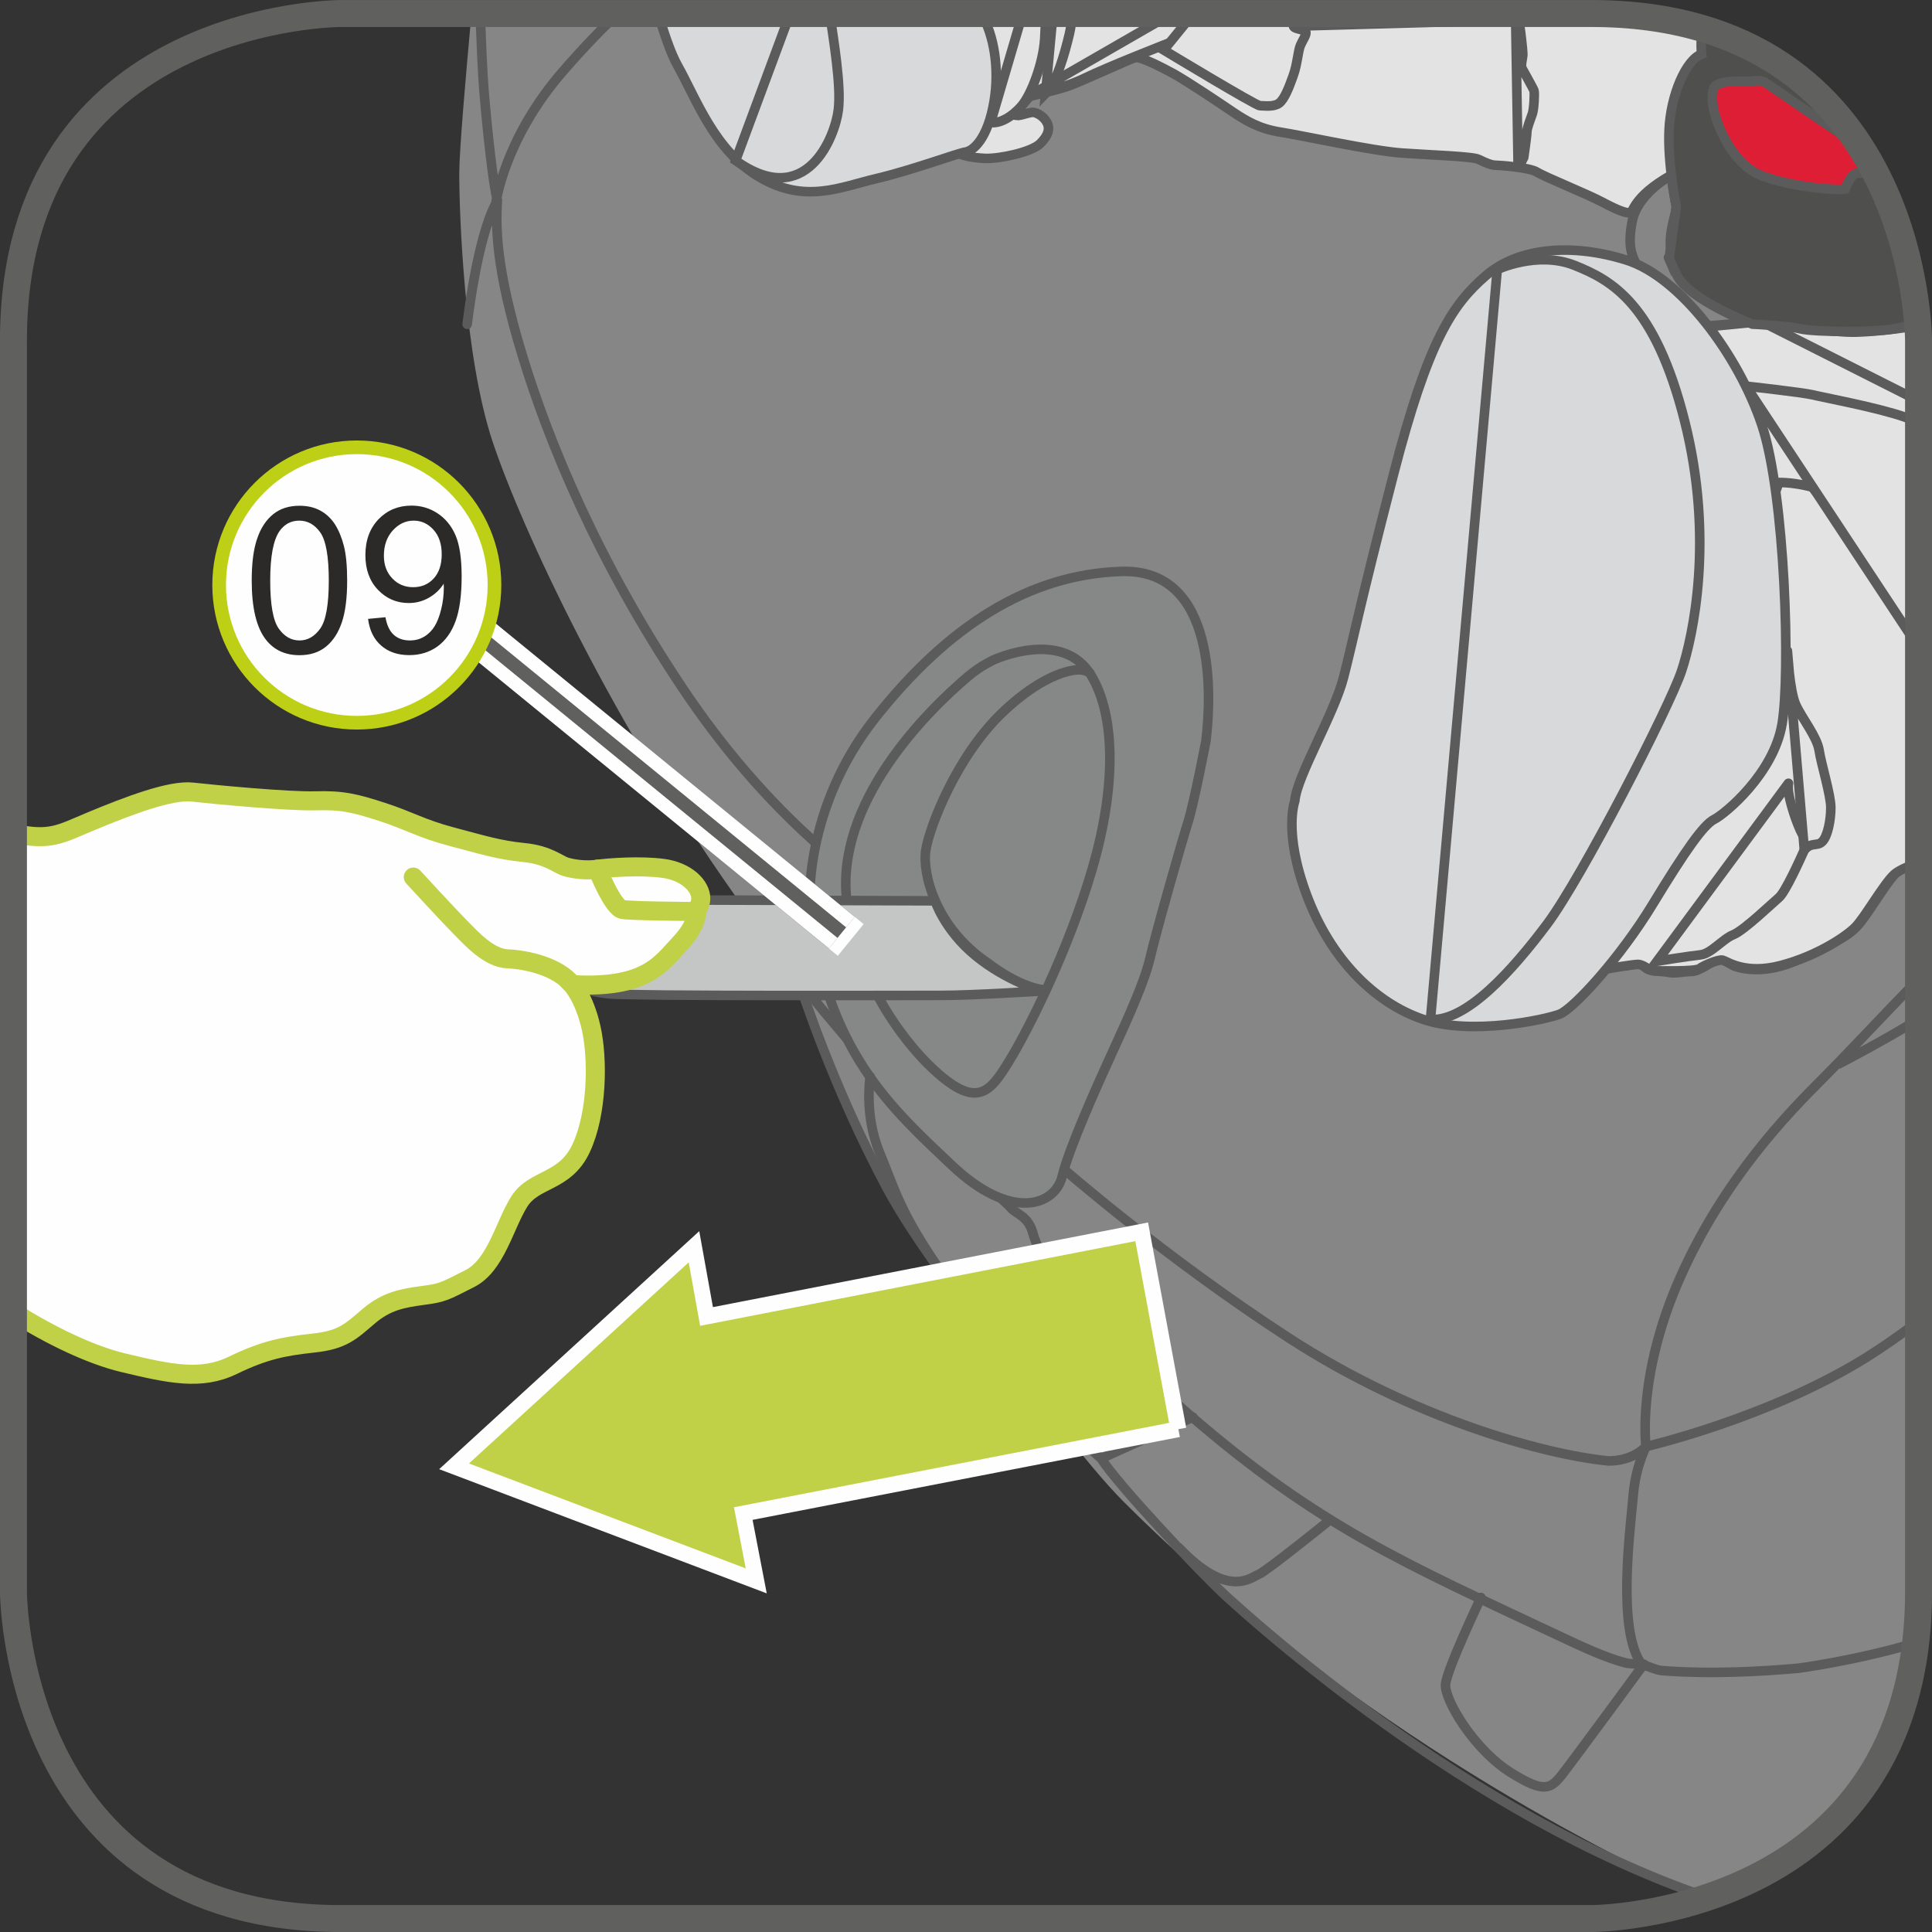 <?xml version="1.0" encoding="UTF-8"?>
<!DOCTYPE svg PUBLIC "-//W3C//DTD SVG 1.1//EN" "http://www.w3.org/Graphics/SVG/1.1/DTD/svg11.dtd">
<!-- Creator: CorelDRAW 2017 -->
<svg xmlns="http://www.w3.org/2000/svg" xml:space="preserve" width="25mm" height="25mm" version="1.1" style="shape-rendering:geometricPrecision; text-rendering:geometricPrecision; image-rendering:optimizeQuality; fill-rule:evenodd; clip-rule:evenodd"
viewBox="0 0 282.99 282.99"
 xmlns:xlink="http://www.w3.org/1999/xlink">
 <rect x="0" y="0" width="282.99" height="282.99" fill="#333333" stroke="none"/>
 <defs>
  <style type="text/css">
   <![CDATA[
    .str4 {stroke:#FEFEFE;stroke-width:2.33;stroke-miterlimit:10}
    .str5 {stroke:#60605F;stroke-width:3.95;stroke-miterlimit:4}
    .str8 {stroke:#FEFEFE;stroke-width:5.99;stroke-miterlimit:4}
    .str3 {stroke:#5B5B5B;stroke-width:1.4;stroke-miterlimit:10}
    .str1 {stroke:#5B5B5B;stroke-width:1.4;stroke-miterlimit:4}
    .str9 {stroke:#BED015;stroke-width:2;stroke-miterlimit:2.613}
    .str6 {stroke:#60605F;stroke-width:5.99;stroke-linejoin:bevel;stroke-miterlimit:4}
    .str7 {stroke:#FEFEFE;stroke-width:1.99;stroke-linejoin:bevel;stroke-miterlimit:4}
    .str2 {stroke:#C0D147;stroke-width:2.79;stroke-linecap:round;stroke-miterlimit:4}
    .str0 {stroke:#5B5B5B;stroke-width:1.4;stroke-linecap:round;stroke-miterlimit:4}
    .fil1 {fill:none;fill-rule:nonzero}
    .fil4 {fill:#FEFEFE;fill-rule:nonzero}
    .fil5 {fill:#E3E3E3;fill-rule:nonzero}
    .fil3 {fill:#C4C5C5;fill-rule:nonzero}
    .fil0 {fill:#868686;fill-rule:nonzero}
    .fil6 {fill:#4F4F4E;fill-rule:nonzero}
    .fil10 {fill:#2B2A29;fill-rule:nonzero}
    .fil7 {fill:#DD1E35;fill-rule:nonzero}
    .fil8 {fill:#D8D9DA;fill-rule:nonzero}
    .fil9 {fill:#C0D147;fill-rule:nonzero}
    .fil2 {fill:#858887;fill-rule:nonzero}
   ]]>
  </style>
 </defs>
 <g id="Слой_x0020_1">
  <path class="fil0" d="M249.6 278.07c-11.65,-5.21 -51.33,-24.42 -85.06,-58.15 -10.28,-10.28 -34.67,-45.96 -34.67,-45.96 -5.97,-10.04 -13.07,-30.59 -13.07,-30.59 -2.43,-3.07 -4.91,-6.33 -7.41,-9.78 -19.55,-27 -33.04,-56.32 -37.23,-68.88 -4.19,-12.57 -4.89,-33.51 -4.89,-39.33 0,-3.27 0.96,-14.33 1.79,-23.39l164.04 0 0 0c47.92,0 47.92,47.91 47.92,47.91l0 183.21 0 0c0,29.01 -17.56,40.45 -31.42,44.97z"/>
  <path class="fil1 str0" d="M117.74 144.54c16.14,20.17 29.69,31.53 30.28,32.33 0.7,0.93 2.56,1.16 3.26,3.72 0.7,2.56 3.72,10.01 22.81,26.53 19.08,16.52 31.72,21.9 54.45,32.58 3.32,1.56 6.44,3.02 9.42,3.84 0.85,0.24 1.73,0.11 2.55,0.29 0.92,0.2 2.03,0.8 2.92,0.87 7.33,0.58 15,0.1 20.01,-0.35 0,0 8.36,-1.09 17.14,-3.7m-210.25 -238.67c0.16,4.28 0.35,8.65 0.54,11.06 0.47,5.82 1.4,14.31 1.98,16.29 -0.24,3.95 -0.24,9.89 3.61,22.57 3.84,12.68 11.05,30.25 23.5,48.87 12.45,18.62 24.67,26.88 28.16,29.79m27.34 40.38c0,0 15.01,13.15 33.28,25.01 18.27,11.87 37.47,17.1 46.77,18.03 0,0 3.26,0.24 5.59,-2.09 0,0 18.03,-4.19 32.23,-13.03 2.4,-1.5 4.99,-3.31 7.68,-5.33m-40.5 50.31c-3.73,-4.95 -1.72,-19.73 -1.27,-24.96 0.35,-4.07 1.86,-6.98 1.86,-6.98 0,0 -1.4,-10.36 5,-24.78 6.4,-14.43 15.82,-24.09 21.06,-29.32 3.41,-3.41 8.5,-8.89 13.85,-14.39m-212.58 -95.91c0,0 1.4,-12.45 4.19,-17.69 0,0 1.17,-9.42 9.89,-19.43 3.34,-3.84 6,-6.52 8.01,-8.38m178.85 153.83c0,0 6.56,-3.4 11.64,-6.54"/>
  <path class="fil2" d="M118.62 132.88c0,0 -1.09,-14.27 9.62,-27.77 10.7,-13.5 22.48,-20.97 35.99,-21.41 14.12,-0.47 13.19,18.46 12.41,24.82 0,0 -1.71,9 -2.64,11.94 -0.93,2.95 -4.65,15.98 -5.58,20.01 -0.93,4.03 -4.66,11.79 -6.05,14.89 -1.4,3.1 -5.74,12.64 -6.79,16.95 -1.05,4.3 -7.45,6.63 -16.17,-1.63 -8.73,-8.26 -18.42,-16.76 -20.79,-37.82z"/>
  <path class="fil1 str1" d="M118.62 132.88c0,0 -1.09,-14.27 9.62,-27.77 10.7,-13.5 22.48,-20.97 35.99,-21.41 14.12,-0.47 13.19,18.46 12.41,24.82 0,0 -1.71,9 -2.64,11.94 -0.93,2.95 -4.65,15.98 -5.58,20.01 -0.93,4.03 -4.66,11.79 -6.05,14.89 -1.4,3.1 -5.74,12.64 -6.79,16.95 -1.05,4.3 -7.45,6.63 -16.17,-1.63 -8.73,-8.26 -18.42,-16.76 -20.79,-37.82"/>
  <path class="fil1 str0" d="M136.23 156.16c6.82,6.59 8.77,3.84 11.56,-0.7 2.79,-4.54 8.73,-16.29 12.22,-28.27 3.49,-11.98 3.36,-22.27 -0.12,-28.16 -4.18,-7.1 -14.35,-2.37 -14.35,-2.37 0,0 -1.85,0.82 -3.72,2.4 -6.27,5.3 -19.56,18.67 -17.77,33.01 1.84,14.67 12.18,24.08 12.18,24.08m16.6 -11.17c-3.8,-0.47 -8.07,-3.88 -8.07,-3.88 -7.76,-5.2 -9.7,-13.19 -9.15,-16.6 0.54,-3.41 4.5,-13.65 11.09,-20.01 6.59,-6.36 11.02,-6.36 11.02,-6.36 0,0 1.08,-0.16 1.94,0.47m-42.35 46.03c0,0 4.66,14.55 12.57,29.32 7.91,14.77 27.92,36.88 31.42,39.68 2.1,3.49 14.66,16.87 18.39,20.25 3.39,3.08 35.11,32.06 70.4,44.03m-55.39 -55.2c0,0 -9.19,7.44 -10.36,7.91 -1.16,0.46 -4.5,3.61 -11.71,-3.96m-11.32 -13.03l13.42 -6.05m42.2 26.41c0,0 -5.04,10.59 -5.2,12.76 -0.15,2.17 4.08,9.54 9.78,13.03 4.62,2.83 5.58,2.32 7.29,0.16 1.7,-2.17 11.98,-16.18 11.98,-16.18"/>
  <path class="fil1 str0" d="M127.46 157.71c0,0 -0.93,5.59 1.4,11.17 2.32,5.59 2.87,8.57 9.15,17.65"/>
  <path class="fil3" d="M83.21 143.94c0,0 2.56,1.28 5.93,1.63 3.37,0.35 44.45,0.23 48.87,0.23 4.42,0 14.54,-0.64 14.54,-0.64 0,0 -5.12,-1.45 -9.66,-5.18 -4.54,-3.72 -5.93,-8.03 -5.93,-8.03l-35.37 -0.12 -18.39 12.1z"/>
  <path class="fil1 str1" d="M83.21 143.94c0,0 2.56,1.28 5.93,1.63 3.37,0.35 44.45,0.23 48.87,0.23 4.42,0 14.54,-0.64 14.54,-0.64 0,0 -5.12,-1.45 -9.66,-5.18 -4.54,-3.72 -5.93,-8.03 -5.93,-8.03l-35.37 -0.12 -18.39 12.1"/>
  <path class="fil1 str0" d="M239.63 38.64c-0.47,-1.09 -1.32,-2.4 -0.54,-6.28 0.78,-3.88 5.28,-6.44 5.28,-6.44l0.39 -0.24c0,0 0.62,4.03 0.77,4.58 0.16,0.54 -1.24,3.73 -0.77,6.44 0.46,2.72 4.27,7.37 12.26,10.47l-7.45 0.62 -9.77 -8.14 -0.16 -1.01"/>
  <path class="fil4" d="M1.98 122.08c5.43,1.12 6.73,0.15 11.3,-1.76 5.59,-2.33 11.75,-4.66 14.9,-4.3 3.14,0.35 14.08,1.39 18.03,1.28 3.96,-0.12 5.82,0.35 9.78,1.63 3.95,1.28 5.7,2.44 10.12,3.61 4.42,1.17 6.98,1.98 10.59,2.33 3.61,0.35 5,1.75 6.17,2.1 1.16,0.35 3.02,0.58 4.65,0.35 1.63,-0.23 6.28,-0.58 9.66,-0.12 3.37,0.46 5.47,2.56 5.47,4.42 0,0.82 -0.62,1.9 -0.62,1.9 0,0 0.24,1.86 -2.48,4.73 -2.72,2.87 -4.81,6.59 -15.75,5.97 0,0 1.78,1.86 2.79,6.36 1.01,4.5 0.93,12.49 -1.47,17.61 -2.4,5.12 -6.9,4.34 -9.08,7.84 -2.17,3.49 -3.41,9.31 -7.21,11.24 -3.8,1.94 -4.03,2.1 -6.9,2.48 -2.87,0.39 -5.27,0.78 -7.91,3.03 -2.64,2.25 -3.8,3.49 -8.14,3.95 -4.34,0.47 -7.14,1.01 -11.79,3.26 -4.65,2.25 -9.23,1.24 -16.06,-0.39 -4.68,-1.12 -10.55,-3.91 -16.03,-7.37l0 -70.14z"/>
  <path class="fil1 str2" d="M1.98 122.08c5.43,1.12 6.73,0.15 11.3,-1.76 5.59,-2.33 11.75,-4.66 14.9,-4.3 3.14,0.35 14.08,1.39 18.03,1.28 3.96,-0.12 5.82,0.35 9.78,1.63 3.95,1.28 5.7,2.44 10.12,3.61 4.42,1.17 6.98,1.98 10.59,2.33 3.61,0.35 5,1.75 6.17,2.1 1.16,0.35 3.02,0.58 4.65,0.35 1.63,-0.23 6.28,-0.58 9.66,-0.12 3.37,0.46 5.47,2.56 5.47,4.42 0,0.82 -0.62,1.9 -0.62,1.9 0,0 0.24,1.86 -2.48,4.73 -2.72,2.87 -4.81,6.59 -15.75,5.97 0,0 1.78,1.86 2.79,6.36 1.01,4.5 0.93,12.49 -1.47,17.61 -2.4,5.12 -6.9,4.34 -9.08,7.84 -2.17,3.49 -3.41,9.31 -7.21,11.24 -3.8,1.94 -4.03,2.1 -6.9,2.48 -2.87,0.39 -5.27,0.78 -7.91,3.03 -2.64,2.25 -3.8,3.49 -8.14,3.95 -4.34,0.47 -7.14,1.01 -11.79,3.26 -4.65,2.25 -9.23,1.24 -16.06,-0.39 -4.68,-1.12 -10.55,-3.91 -16.03,-7.37m58.54 -63.76c0,0 5.24,5.7 6.86,7.33 1.63,1.63 4.19,4.54 6.98,4.65 2.79,0.12 7.33,1.13 9.42,3.76"/>
  <path class="fil5" d="M234.47 141.96c0,0 2.33,-0.47 3.26,-0.47 0.93,0 2.44,-0.7 3.14,0.12 0.7,0.81 2.44,0.58 3.49,0.81 1.05,0.23 2.21,-0.12 3.37,-0.12 1.16,0 2.91,-1.39 3.72,-1.74 0.81,-0.35 1.98,0.7 2.56,0.93 0.58,0.24 4.42,1.51 9.66,-1.05 5.24,-2.56 7.16,-3.2 8.85,-5.35 1.69,-2.15 4.24,-6.57 5.47,-7.45 0.44,-0.31 1.63,-0.75 3.03,-1.25l0 -76.5c0,0 0,-47.91 -47.92,-47.91l0 0 -109.77 0 6.31 15.07 11.25 5.61c0,0 1.24,0.46 3.41,0.54 2.17,0.08 6.82,-0.93 8.07,-2.17 1.24,-1.24 1.47,-2.25 0.93,-3.18 -0.54,-0.93 -1.63,-1.47 -2.17,-1.39 -0.54,0.08 -1.7,0.46 -1.94,0.46 -0.23,0 -0.69,-0.08 -0.69,-0.08l2.36 -2.76c0,0 3.33,-0.73 5.31,-1.36 1.98,-0.62 9.54,-4.23 10.24,-4.3 0.7,-0.08 3.49,1.28 5.47,2.37 1.98,1.09 6.71,4.26 8.61,5.55 1.9,1.28 3.88,2.52 7.1,3.02 3.22,0.5 13.46,2.76 17.8,3.06 4.34,0.31 10.28,0.47 11.21,0.93 0.93,0.47 1.86,0.85 2.4,0.85 0.54,0 5.04,0.31 6.13,1.01 1.09,0.7 7.29,3.18 9.62,4.42 2.33,1.24 3.33,1.55 3.96,1.55 0.62,0 0.31,-2.25 6.05,-5.51 5.74,-3.26 13.19,18.77 13.19,18.77l-0.54 2.72 -7.29 0.7 -0.62 2.95 -14.51 88.74 -0.5 2.4z"/>
  <path class="fil1 str0" d="M234.47 141.96c0,0 2.33,-0.47 3.26,-0.47 0.93,0 2.44,-0.7 3.14,0.12 0.7,0.81 2.44,0.58 3.49,0.81 1.05,0.23 2.21,-0.12 3.37,-0.12 1.16,0 2.91,-1.39 3.72,-1.74 0.81,-0.35 1.98,0.7 2.56,0.93 0.58,0.24 4.42,1.51 9.66,-1.05 5.24,-2.56 7.16,-3.2 8.85,-5.35 1.69,-2.15 4.24,-6.57 5.47,-7.45 0.44,-0.31 1.63,-0.75 3.03,-1.25m-157.69 -124.41l6.31 15.07 11.25 5.61c0,0 1.24,0.46 3.41,0.54 2.17,0.08 6.82,-0.93 8.07,-2.17 1.24,-1.24 1.47,-2.25 0.93,-3.18 -0.54,-0.93 -1.63,-1.47 -2.17,-1.39 -0.54,0.08 -1.7,0.46 -1.94,0.46 -0.23,0 -0.69,-0.08 -0.69,-0.08l2.36 -2.76c0,0 3.33,-0.73 5.31,-1.36 1.98,-0.62 9.54,-4.23 10.24,-4.3 0.7,-0.08 3.49,1.28 5.47,2.37 1.98,1.09 6.71,4.26 8.61,5.55 1.9,1.28 3.88,2.52 7.1,3.02 3.22,0.5 13.46,2.76 17.8,3.06 4.34,0.31 10.28,0.47 11.21,0.93 0.93,0.47 1.86,0.85 2.4,0.85 0.54,0 5.04,0.31 6.13,1.01 1.09,0.7 7.29,3.18 9.62,4.42 2.33,1.24 3.33,1.55 3.96,1.55 0.62,0 0.31,-2.25 6.05,-5.51 5.74,-3.26 13.19,18.77 13.19,18.77l-0.54 2.72 -7.29 0.7 -0.62 2.95 -14.51 88.74 -0.5 2.4"/>
  <path class="fil5" d="M153.18 1.98c-0.05,1.55 -0.11,2.89 -0.16,3.73 -0.23,3.61 -1.98,8.15 -3.37,9.78 -1.39,1.63 -3.25,2.68 -4.54,2.44l4.69 -15.95 3.38 0z"/>
  <path class="fil1 str0" d="M153.18 1.98c-0.05,1.55 -0.11,2.89 -0.16,3.73 -0.23,3.61 -1.98,8.15 -3.37,9.78 -1.39,1.63 -3.25,2.68 -4.54,2.44l4.69 -15.95"/>
  <path class="fil5" d="M179.66 1.98c-1.83,1.36 -3.97,2.58 -6.04,3.38 -3.61,1.39 -11.29,4.42 -14.66,6.05 -3.37,1.63 -8.49,2.79 -8.49,2.79l21.22 -12.22 7.97 0z"/>
  <path class="fil1 str0" d="M179.66 1.98c-1.83,1.36 -3.97,2.58 -6.04,3.38 -3.61,1.39 -11.29,4.42 -14.66,6.05 -3.37,1.63 -8.49,2.79 -8.49,2.79l21.22 -12.22"/>
  <path class="fil5" d="M157.07 1.98c-0.08,1.07 -0.22,2.1 -0.44,3.03 -0.7,2.91 -1.86,7.1 -3.49,8.73l1.1 -11.76 2.83 0z"/>
  <path class="fil1 str0" d="M157.07 1.98c-0.08,1.07 -0.22,2.1 -0.44,3.03 -0.7,2.91 -1.86,7.1 -3.49,8.73l1.1 -11.76"/>
  <path class="fil5" d="M189.32 1.98l0 0.01c0.23,0.7 -0.12,1.63 0.23,1.98 0.35,0.35 1.74,0.35 1.74,0.81 0,0.47 -0.46,1.05 -0.81,1.86 -0.35,0.82 -0.46,2.8 -1.05,4.42 -0.58,1.63 -1.28,3.49 -2.09,4.07 -0.82,0.58 -2.21,0.35 -2.8,0.35 -0.58,0 -14.08,-8.15 -14.08,-8.15l4.35 -5.36 14.5 0z"/>
  <path class="fil1 str0" d="M189.32 1.98l0 0.01c0.23,0.7 -0.12,1.63 0.23,1.98 0.35,0.35 1.74,0.35 1.74,0.81 0,0.47 -0.46,1.05 -0.81,1.86 -0.35,0.82 -0.46,2.8 -1.05,4.42 -0.58,1.63 -1.28,3.49 -2.09,4.07 -0.82,0.58 -2.21,0.35 -2.8,0.35 -0.58,0 -14.08,-8.15 -14.08,-8.15l4.35 -5.36"/>
  <path class="fil5" d="M190.6 3.81c0,0 0,-0.77 0.47,-1.09 0.46,-0.31 4.81,-0.62 6.05,-0.62l15.82 0c1.4,0 7.45,0.46 8.07,0.62 0.62,0.16 1.36,0.2 1.36,0.2l-31.76 0.89z"/>
  <path class="fil1 str0" d="M190.6 3.81c0,0 0,-0.77 0.47,-1.09 0.46,-0.31 4.81,-0.62 6.05,-0.62l15.82 0c1.4,0 7.45,0.46 8.07,0.62 0.62,0.16 1.36,0.2 1.36,0.2l-31.76 0.89"/>
  <path class="fil5" d="M222.42 1.98c0.07,0.58 0.09,1.17 0.18,1.75 0.12,0.7 0.46,3.61 0.46,4.19 0,0.58 -0.35,1.63 -0.12,2.09 0.24,0.47 1.63,2.91 1.75,3.26 0.12,0.35 0,2.68 -0.23,3.37 -0.23,0.7 -0.81,2.1 -0.81,2.68 0,0.58 -0.46,3.73 -0.46,3.73l-0.82 1.63 -0.38 -22.7 0.43 0z"/>
  <path class="fil1 str0" d="M222.42 1.98c0.07,0.58 0.09,1.17 0.18,1.75 0.12,0.7 0.46,3.61 0.46,4.19 0,0.58 -0.35,1.63 -0.12,2.09 0.24,0.47 1.63,2.91 1.75,3.26 0.12,0.35 0,2.68 -0.23,3.37 -0.23,0.7 -0.81,2.1 -0.81,2.68 0,0.58 -0.46,3.73 -0.46,3.73l-0.82 1.63 -0.38 -22.7"/>
  <path class="fil5" d="M235.59 141.88c0,0 3.57,-0.62 4.35,-0.62 0.77,0 1.7,0.93 2.17,0.93 0.46,0 6.21,0.16 6.82,-0.31 0.62,-0.47 2.79,-1.4 3.41,-1.24 0.62,0.16 3.26,2.17 8.53,0.77 5.27,-1.39 9.46,-4.19 10.86,-5.58 1.4,-1.4 4.19,-6.36 5.74,-7.76 0.62,-0.56 2,-1.16 3.53,-1.76l0 -47.23c-6.06,-4.64 -14.53,-8.41 -20.44,-8.41l-24.98 71.21z"/>
  <path class="fil1 str0" d="M235.59 141.88c0,0 3.57,-0.62 4.35,-0.62 0.77,0 1.7,0.93 2.17,0.93 0.46,0 6.21,0.16 6.82,-0.31 0.62,-0.47 2.79,-1.4 3.41,-1.24 0.62,0.16 3.26,2.17 8.53,0.77 5.27,-1.39 9.46,-4.19 10.86,-5.58 1.4,-1.4 4.19,-6.36 5.74,-7.76 0.62,-0.56 2,-1.16 3.53,-1.76m0 -47.23c-6.06,-4.64 -14.53,-8.41 -20.44,-8.41l-24.98 71.21"/>
  <path class="fil5" d="M261.97 114.73c-0.31,1.4 0.93,5.12 1.7,6.82 0.78,1.71 1.24,1.55 0.62,2.95 -0.62,1.39 -2.79,6.2 -3.73,6.98 -0.93,0.78 -5.12,4.81 -6.67,5.43 -1.55,0.62 -3.26,2.79 -4.81,2.95 -1.55,0.16 -6.36,0.93 -6.36,0.93l19.24 -26.06z"/>
  <path class="fil1 str0" d="M261.97 114.73c-0.31,1.4 0.93,5.12 1.7,6.82 0.78,1.71 1.24,1.55 0.62,2.95 -0.62,1.39 -2.79,6.2 -3.73,6.98 -0.93,0.78 -5.12,4.81 -6.67,5.43 -1.55,0.62 -3.26,2.79 -4.81,2.95 -1.55,0.16 -6.36,0.93 -6.36,0.93l19.24 -26.06"/>
  <path class="fil5" d="M261.81 95.34c0,0 0.31,5.89 1.24,7.91 0.93,2.02 3.1,4.66 3.41,6.67 0.31,2.02 1.71,6.52 1.71,8.38 0,1.86 -0.47,4.19 -1.24,4.96 -0.78,0.78 -1.55,0 -2.64,1.24l-2.48 -29.17z"/>
  <path class="fil1 str0" d="M261.81 95.34c0,0 0.31,5.89 1.24,7.91 0.93,2.02 3.1,4.66 3.41,6.67 0.31,2.02 1.71,6.52 1.71,8.38 0,1.86 -0.47,4.19 -1.24,4.96 -0.78,0.78 -1.55,0 -2.64,1.24l-2.48 -29.17"/>
  <path class="fil5" d="M265.54 71.45l8.22 -4.5c0,0 3.57,-1.55 5.35,-1.7 0.47,-0.04 1.13,-0.01 1.9,0.13l0 25.23 -15.48 -19.15z"/>
  <path class="fil1 str0" d="M265.54 71.45l8.22 -4.5c0,0 3.57,-1.55 5.35,-1.7 0.47,-0.04 1.13,-0.01 1.9,0.13m0 25.23l-15.48 -19.15"/>
  <path class="fil5" d="M280.27 61.6c0,0 -4.27,2.17 -4.81,2.48 -0.54,0.31 -1.55,1.47 -1.63,1.86 -0.08,0.39 0.46,0.93 0.46,0.93l5.97 -5.28z"/>
  <path class="fil1 str0" d="M280.27 61.6c0,0 -4.27,2.17 -4.81,2.48 -0.54,0.31 -1.55,1.47 -1.63,1.86 -0.08,0.39 0.46,0.93 0.46,0.93l5.97 -5.28"/>
  <path class="fil5" d="M281.01 61.89c-0.67,-0.3 -1.33,-0.56 -1.98,-0.79 -3.95,-1.4 -12.1,-2.91 -13.5,-3.26 -1.39,-0.35 -9.77,-1.28 -9.77,-1.28l25.25 38.25 0 -32.92z"/>
  <path class="fil1 str0" d="M281.01 61.89c-0.67,-0.3 -1.33,-0.56 -1.98,-0.79 -3.95,-1.4 -12.1,-2.91 -13.5,-3.26 -1.39,-0.35 -9.77,-1.28 -9.77,-1.28l25.25 38.25"/>
  <path class="fil5" d="M257.62 46.9c2.91,0.47 10.59,1.86 14.31,1.75 2.37,-0.07 5.84,-0.43 8.97,-0.95 0.1,1.39 0.11,2.2 0.11,2.2l0 8.81 -23.39 -11.8z"/>
  <path class="fil1 str0" d="M257.62 46.9c2.91,0.47 10.59,1.86 14.31,1.75 2.37,-0.07 5.84,-0.43 8.97,-0.95m0.11 11.01l-23.39 -11.8"/>
  <path class="fil6" d="M249.42 4.19c-0.42,1.89 -0.17,3.73 -0.17,3.73 -2.32,0.82 -4.54,6.05 -4.77,11.05 -0.24,5 1.05,11.29 1.05,11.29l-1.05 7.68c0,0 -0.58,-1.32 1.12,2.32 1.71,3.65 11.09,7.22 11.09,7.22 0,0 5.12,0.23 7.1,0.7 1.98,0.46 11.29,0.58 14.2,-0.12 0.7,-0.17 1.71,-0.35 2.91,-0.56 -0.64,-8.22 -4.78,-35.36 -31.48,-43.31z"/>
  <path class="fil1 str3" d="M249.42 4.19c-0.42,1.89 -0.17,3.73 -0.17,3.73 -2.32,0.82 -4.54,6.05 -4.77,11.05 -0.24,5 1.05,11.29 1.05,11.29l-1.05 7.68c0,0 -0.58,-1.32 1.12,2.32 1.71,3.65 11.09,7.22 11.09,7.22 0,0 5.12,0.23 7.1,0.7 1.98,0.46 11.29,0.58 14.2,-0.12 0.7,-0.17 1.71,-0.35 2.91,-0.56"/>
  <path class="fil7" d="M250.95 13.04c0,0 -0.39,1.55 0.23,3.72 0.62,2.17 2.72,7.29 6.75,8.92 4.03,1.63 10.86,2.25 12.34,2.02 0,0 0.85,-2.4 1.79,-2.32 0.5,0.04 1.53,-0.27 2.38,-0.58 -0.57,-1.08 -1.2,-2.15 -1.87,-3.21 -4.02,-2.65 -14.09,-9.57 -14.09,-9.57 0,0 -0.62,-0.31 -1.63,-0.15 -1.01,0.15 -5.35,-0.39 -5.89,1.16z"/>
  <path class="fil1 str1" d="M250.95 13.04c0,0 -0.39,1.55 0.23,3.72 0.62,2.17 2.72,7.29 6.75,8.92 4.03,1.63 10.86,2.25 12.34,2.02 0,0 0.85,-2.4 1.79,-2.32 0.5,0.04 1.53,-0.27 2.38,-0.58m-1.87 -3.21c-4.02,-2.65 -14.09,-9.57 -14.09,-9.57 0,0 -0.62,-0.31 -1.63,-0.15 -1.01,0.15 -5.35,-0.39 -5.89,1.16"/>
  <path class="fil8" d="M96.41 1.98c0.9,3.06 1.88,5.91 2.81,7.57 2.79,4.96 5.43,12.57 12.1,16.44 6.67,3.88 11.79,1.4 17.07,0.16 5.27,-1.24 11.94,-3.73 13.03,-3.88 1.09,-0.16 3.26,-1.87 4.19,-7.45 0.78,-4.67 0.04,-9.55 -1.86,-12.84l-47.34 0z"/>
  <path class="fil1 str0" d="M96.41 1.98c0.9,3.06 1.88,5.91 2.81,7.57 2.79,4.96 5.43,12.57 12.1,16.44 6.67,3.88 11.79,1.4 17.07,0.16 5.27,-1.24 11.94,-3.73 13.03,-3.88 1.09,-0.16 3.26,-1.87 4.19,-7.45 0.78,-4.67 0.04,-9.55 -1.86,-12.84"/>
  <path class="fil8" d="M121.54 1.98c0.55,3.84 1.69,10.53 1.26,14.09 -0.46,3.88 -4.65,14.89 -15.05,7.44l7.99 -21.53 5.8 0z"/>
  <path class="fil1 str0" d="M121.54 1.98c0.55,3.84 1.69,10.53 1.26,14.09 -0.46,3.88 -4.65,14.89 -15.05,7.44l7.99 -21.53"/>
  <path class="fil8" d="M189.67 117.29c0,0 -1.75,4.54 1.74,13.85 3.49,9.31 9.89,15.71 16.99,18.15 7.1,2.44 18.04,0.04 20.05,-0.74 2.02,-0.78 8.85,-8.22 13.65,-16.13 4.81,-7.91 7.45,-11.64 9,-12.41 1.55,-0.77 8.69,-6.67 9.93,-13.97 1.24,-7.29 0.46,-33.51 -2.95,-43.75 -3.41,-10.24 -11.95,-21.72 -19.86,-24.2 -7.91,-2.48 -15.83,-1.86 -20.63,2.33 -4.81,4.19 -8.38,9.31 -13.5,29.17 -5.12,19.86 -5.89,24.2 -7.29,29.63 -1.4,5.43 -6.82,14.43 -7.14,18.07z"/>
  <path class="fil1 str0" d="M189.67 117.29c0,0 -1.75,4.54 1.74,13.85 3.49,9.31 9.89,15.71 16.99,18.15 7.1,2.44 18.04,0.04 20.05,-0.74 2.02,-0.78 8.85,-8.22 13.65,-16.13 4.81,-7.91 7.45,-11.64 9,-12.41 1.55,-0.77 8.69,-6.67 9.93,-13.97 1.24,-7.29 0.46,-33.51 -2.95,-43.75 -3.41,-10.24 -11.95,-21.72 -19.86,-24.2 -7.91,-2.48 -15.83,-1.86 -20.63,2.33 -4.81,4.19 -8.38,9.31 -13.5,29.17 -5.12,19.86 -5.89,24.2 -7.29,29.63 -1.4,5.43 -6.82,14.43 -7.14,18.07"/>
  <path class="fil8" d="M219.3 39.49c0,0 5.89,-2.79 11.33,-0.62 5.43,2.17 11.79,5.59 16.13,22.81 4.35,17.22 1.24,31.5 -0.46,36.61 -1.7,5.12 -14.58,30.25 -19.7,37.08 -5.12,6.82 -11.79,14.27 -17.07,13.96l9.78 -109.84z"/>
  <path class="fil1 str0" d="M219.3 39.49c0,0 5.89,-2.79 11.33,-0.62 5.43,2.17 11.79,5.59 16.13,22.81 4.35,17.22 1.24,31.5 -0.46,36.61 -1.7,5.12 -14.58,30.25 -19.7,37.08 -5.12,6.82 -11.79,14.27 -17.07,13.96l9.78 -109.84"/>
  <path class="fil1 str2" d="M102.02 133.51c0,0 -9.39,-0.05 -10.83,-0.29 -1.44,-0.24 -3.68,-5.91 -3.68,-5.91"/>
  <polygon class="fil9" points="172.6,209.34 167.23,180.43 103.49,192.83 101.65,182.62 66.51,214.78 110.77,231.56 108.87,221.7 "/>
  <polyline class="fil1 str4" points="172.6,209.34 167.23,180.43 103.49,192.83 101.65,182.62 66.51,214.78 110.77,231.56 108.87,221.7 172.6,209.34 "/>
  <path class="fil1 str5" d="M49.89 1.98c0,0 -47.92,0 -47.92,47.92l0 183.21c0,0 0,47.91 47.92,47.91l183.21 0c0,0 47.92,0 47.92,-47.91l0 -183.21c0,0 0,-47.92 -47.92,-47.92l-183.21 0z"/>
  <line class="fil1 str6" x1="123.31" y1="136.62" x2="57.81" y2= "83.1" />
  <line class="fil1 str7" x1="122.05" y1="138.16" x2="56.55" y2= "84.65" />
  <line class="fil1 str7" x1="124.57" y1="135.07" x2="59.07" y2= "81.55" />
  <line class="fil1 str8" x1="123.31" y1="136.62" x2="124.61" y2= "137.68" />
  <path class="fil4" d="M72.43 85.69c0,11.14 -9.02,20.17 -20.16,20.17 -11.14,0 -20.17,-9.03 -20.17,-20.17 0,-11.13 9.03,-20.17 20.17,-20.17 11.14,0 20.16,9.04 20.16,20.17z"/>
  <path class="fil1 str9" d="M72.43 85.69c0,11.14 -9.02,20.17 -20.16,20.17 -11.14,0 -20.17,-9.03 -20.17,-20.17 0,-11.13 9.03,-20.17 20.17,-20.17 11.14,0 20.16,9.04 20.16,20.17z"/>
  <path class="fil10" d="M36.87 85.04c0,-2.54 0.26,-4.58 0.79,-6.12 0.52,-1.55 1.3,-2.74 2.33,-3.58 1.03,-0.84 2.32,-1.26 3.88,-1.26 1.15,0 2.16,0.23 3.03,0.7 0.87,0.47 1.58,1.13 2.15,2 0.56,0.88 1,1.94 1.32,3.18 0.32,1.26 0.48,2.95 0.48,5.08 0,2.51 -0.25,4.54 -0.77,6.09 -0.52,1.55 -1.29,2.74 -2.32,3.58 -1.03,0.84 -2.33,1.26 -3.9,1.26 -2.06,0 -3.69,-0.74 -4.87,-2.22 -1.42,-1.78 -2.12,-4.69 -2.12,-8.71zm2.71 0c0,3.51 0.42,5.86 1.24,7.02 0.82,1.16 1.83,1.75 3.05,1.75 1.21,0 2.22,-0.59 3.05,-1.76 0.82,-1.16 1.24,-3.51 1.24,-7.01 0,-3.53 -0.42,-5.87 -1.24,-7.04 -0.82,-1.16 -1.85,-1.74 -3.08,-1.74 -1.21,0 -2.17,0.51 -2.9,1.54 -0.91,1.31 -1.36,3.72 -1.36,7.24zm14.35 5.61l2.53 -0.24c0.21,1.2 0.63,2.05 1.23,2.59 0.6,0.53 1.38,0.81 2.33,0.81 0.81,0 1.51,-0.19 2.12,-0.56 0.61,-0.36 1.11,-0.87 1.5,-1.49 0.39,-0.62 0.72,-1.45 0.98,-2.51 0.26,-1.05 0.39,-2.12 0.39,-3.22 0,-0.11 -0.01,-0.29 -0.02,-0.53 -0.53,0.84 -1.25,1.53 -2.16,2.05 -0.91,0.52 -1.9,0.78 -2.96,0.78 -1.77,0 -3.28,-0.65 -4.51,-1.94 -1.23,-1.28 -1.84,-2.98 -1.84,-5.08 0,-2.17 0.65,-3.92 1.93,-5.26 1.28,-1.32 2.89,-1.99 4.82,-1.99 1.39,0 2.67,0.37 3.82,1.13 1.15,0.76 2.03,1.82 2.63,3.21 0.6,1.39 0.9,3.4 0.9,6.04 0,2.74 -0.3,4.92 -0.89,6.54 -0.59,1.62 -1.48,2.86 -2.65,3.71 -1.18,0.85 -2.56,1.27 -4.14,1.27 -1.68,0 -3.05,-0.47 -4.11,-1.4 -1.06,-0.92 -1.71,-2.23 -1.92,-3.92zm10.77 -9.46c0,-1.51 -0.4,-2.71 -1.21,-3.6 -0.81,-0.89 -1.77,-1.33 -2.9,-1.33 -1.16,0 -2.18,0.48 -3.05,1.43 -0.87,0.96 -1.31,2.19 -1.31,3.71 0,1.37 0.42,2.48 1.24,3.33 0.82,0.86 1.83,1.28 3.05,1.28 1.21,0 2.22,-0.42 3.01,-1.28 0.78,-0.85 1.17,-2.03 1.17,-3.54z"/>
 </g>
</svg>
